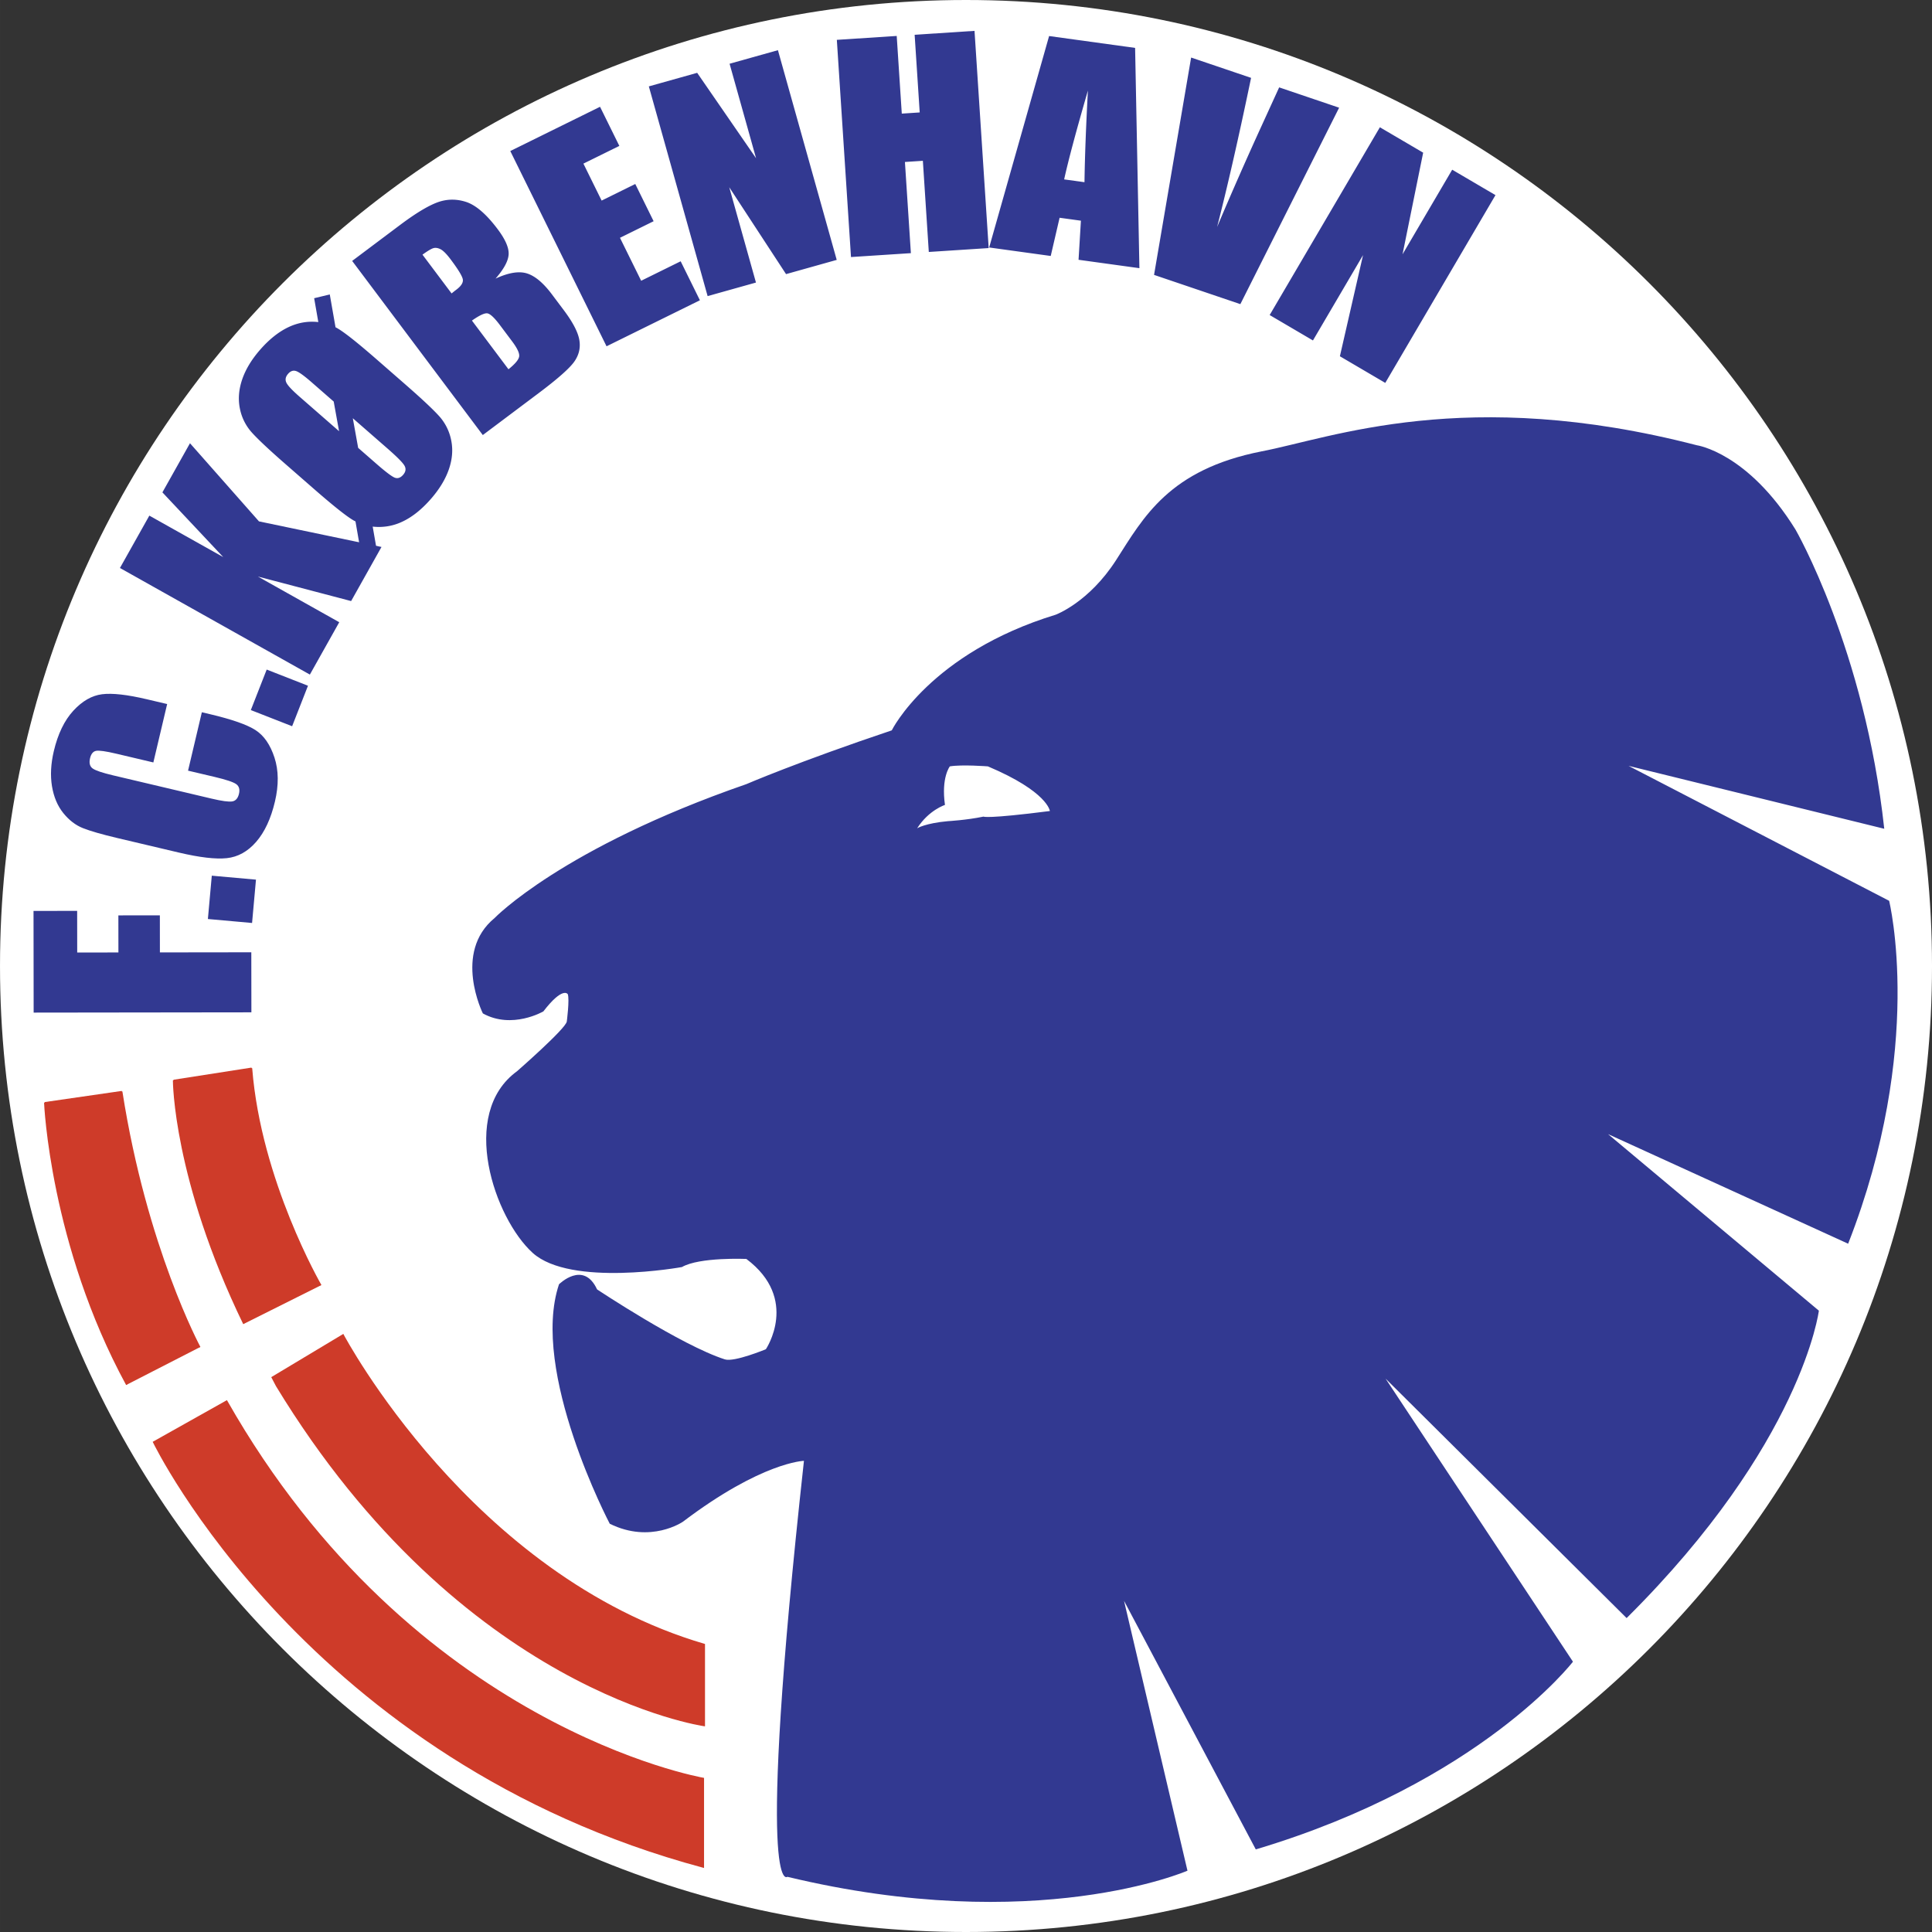 <svg height="2500" viewBox="0 0 213.278 213.279" width="2500" xmlns="http://www.w3.org/2000/svg"><rect x="0" y="0" width="213.278" height="213.279" fill="#333333" stroke="none"/><path d="m106.64 213.279c58.895 0 106.639-47.745 106.639-106.64-.001-58.893-47.745-106.639-106.639-106.639s-106.64 47.746-106.64 106.64 47.745 106.639 106.64 106.639z" fill="#fff"/><g fill="#ce3b29"><path d="m35.421 141.891s-6.679-11.537-7.649-23.968l-8.618 1.344s0 10.863 7.757 26.879z"/><path d="m35.361 141.924c-.019-.032-6.688-11.55-7.657-23.997l.136-.01c.969 12.416 7.621 23.905 7.641 23.938z"/><path d="m27.782 117.989-8.618 1.344-.02-.135 8.618-1.344z"/><path d="m19.222 119.267c0 .03 0 10.849 7.75 26.85l-.123.059c-7.764-16.029-7.764-26.878-7.764-26.908h.137zm2.84 29.455s-5.926-10.977-8.619-28.224l-8.511 1.231s.646 15.68 9.05 31.137z"/><path d="m22.002 148.754c-.017-.031-5.931-10.986-8.626-28.245l.135-.021c2.691 17.236 8.595 28.171 8.611 28.203z"/><path d="m13.453 120.565-8.511 1.233-.019-.136 8.512-1.231z"/><path d="m5.001 121.727c.002.046.646 15.665 9.041 31.106l-.119.065c-8.411-15.471-9.057-31.12-9.059-31.165zm72.759 59.81v8.96s-26.718-3.752-47.24-37.52l-.485-.924 7.838-4.704c-.001.001 14.085 26.629 39.887 34.188z"/><path d="m77.827 181.486v9.091l-.078-.012c-.077-.013-26.749-3.757-47.289-37.553l-.001-.003-.485-.924-.03-.057.056-.034 7.838-4.703.062-.038.033.063c.042.077 14.073 26.604 39.847 34.154zm-.136.102c-25.126-7.389-39.096-32.754-39.845-34.144l-7.722 4.635.453.864c19.892 32.728 45.524 37.224 47.113 37.474v-8.829z"/><path d="m77.651 206.121v-9.799s-32.104-5.545-52.627-41.665l-8.08 4.537s17.023 35.223 60.707 46.927z"/><path d="m77.583 206.031v-9.653c-1.431-.263-32.491-6.32-52.583-41.628l-7.966 4.472c.751 1.516 17.878 35.338 60.549 46.809zm.137.179-.086-.022c-43.715-11.712-60.7-46.862-60.75-46.964l-.028-.058.056-.032 8.08-4.535.06-.034.033.06c20.507 36.092 52.487 41.613 52.58 41.63l.056.01v9.945z"/></g><path d="m80.021 150.066c1.031.329 4.525-1.121 4.525-1.121s3.743-5.543-2.155-9.968c0 0-5.171-.224-7.11.896 0 0-12.281 2.24-16.482-1.568s-8.188-15.344-1.724-20.048c0 0 5.387-4.704 5.494-5.487 0 0 .323-2.464.107-3.024 0 0-.538-.896-2.692 1.904 0 0-3.448 2.016-6.68.224 0 0-3.34-6.72 1.293-10.528 0 0 7.433-7.728 27.794-14.783 0 0 5.71-2.464 16.053-5.937 0 0 4.201-8.512 18.099-12.768 0 0 3.663-1.344 6.679-6.048 3.017-4.704 5.818-9.968 16.053-11.984 7.649-1.456 22.516-7.279 48.048-.672 0 0 5.602.784 10.881 9.297 0 0 7.649 13.216 9.804 33.039l-28.227-6.944 28.766 14.896s3.985 16.128-4.525 37.855l-26.502-12.096 23.27 19.488s-1.831 14.672-21.223 33.935l-26.609-26.432 20.684 31.248s-10.234 13.328-35.013 20.72l-14.544-27.439 7.003 29.791s-16.698 7.281-44.17.673c0 0-3.555 3.136 1.832-45.92 0 0-4.633.111-13.359 6.72 0 0-3.555 2.464-8.079.224 0 0-8.834-16.799-5.603-26.432 0 0 2.693-2.688 4.202.561-.002 0 9.29 6.187 14.11 7.728zm21.224-58.631s.915-.561 3.394-.784c0 0 2.047-.112 3.931-.504 0 0 .324.28 7.327-.616 0 0-.216-2.129-6.842-4.929 0 0-2.854-.224-4.201 0 0 0-.969 1.232-.538 4.257-.001-.001-1.778.559-3.071 2.576zm-97.531 20.349-.014-11.224 4.817-.006.006 4.596 4.549-.005-.005-4.093 4.58-.006.005 4.093 10.09-.013.009 6.628zm19.666-15.115 4.877.437-.431 4.784-4.877-.438zm-4.928-18.948-1.523 6.447-4.074-.962c-1.184-.28-1.938-.386-2.262-.316-.323.07-.54.34-.652.809-.124.53-.028.909.29 1.135.319.228 1.07.48 2.255.76l10.874 2.568c1.134.269 1.891.371 2.271.31.382-.061.631-.341.75-.842.112-.479.013-.834-.299-1.064s-1.106-.495-2.382-.798l-2.941-.693 1.523-6.447.919.217c2.409.569 4.079 1.154 5.01 1.757.93.603 1.626 1.613 2.089 3.031.462 1.42.479 3.037.05 4.855-.446 1.888-1.137 3.37-2.068 4.443-.933 1.073-2.015 1.674-3.248 1.804-1.232.13-2.997-.077-5.295-.619l-6.83-1.613c-1.685-.398-2.934-.759-3.747-1.08-.813-.32-1.539-.877-2.178-1.67-.636-.792-1.052-1.779-1.248-2.964-.193-1.183-.126-2.474.204-3.872.449-1.899 1.166-3.384 2.152-4.456.986-1.071 2.044-1.679 3.171-1.821 1.128-.144 2.785.042 4.969.559zm10.989-3.806 4.558 1.785-1.75 4.471-4.559-1.784zm-8.469-24.985 7.616 8.626 13.525 2.824-3.351 5.973-10.289-2.705 8.978 5.04-3.244 5.78-20.966-11.767 3.245-5.78 8.157 4.577-6.715-7.144z" fill="#323991"/><path d="m37.429 47.601-4.363-3.809c-.813-.71-1.299-1.228-1.454-1.552-.156-.324-.093-.646.19-.972.269-.309.563-.41.882-.305.32.105.902.526 1.748 1.265l2.406 2.101zm-1.025-15.097-1.724.417.459 2.635c-1.139-.131-2.245.06-3.317.57-1.073.513-2.11 1.341-3.111 2.486-.945 1.083-1.605 2.179-1.98 3.285-.374 1.106-.458 2.172-.252 3.195a5.545 5.545 0 0 0 1.33 2.664c.68.754 1.928 1.924 3.745 3.51l3.094 2.701c2.388 2.084 3.919 3.281 4.594 3.592l.626 3.615 1.732-.407-.458-2.634a6.007 6.007 0 0 0 3.313-.565c1.069-.508 2.107-1.339 3.115-2.493.944-1.082 1.607-2.174 1.985-3.278.379-1.104.462-2.169.252-3.195a5.586 5.586 0 0 0 -1.328-2.664c-.676-.75-1.926-1.921-3.751-3.515l-3.095-2.702c-2.355-2.055-3.886-3.253-4.594-3.591zm2.544 13.668 3.793 3.311c1.067.931 1.701 1.568 1.902 1.911.202.345.154.685-.142 1.024-.29.332-.597.437-.921.314-.325-.124-1.012-.644-2.062-1.562l-1.98-1.729zm8.878-18.772c.239-.074.507-.037.805.114.297.15.672.528 1.125 1.133.856 1.141 1.304 1.885 1.34 2.232.037.346-.204.714-.725 1.104-.127.095-.301.232-.521.41l-3.212-4.28c.553-.4.949-.638 1.188-.713zm5.471 20.627 6.131-4.602c2.132-1.599 3.456-2.77 3.975-3.512.519-.743.701-1.546.546-2.407-.154-.86-.72-1.941-1.695-3.243l-1.332-1.774c-.944-1.259-1.861-2.027-2.752-2.305-.89-.276-2.044-.084-3.465.573.923-1.059 1.404-1.951 1.444-2.676.04-.727-.362-1.65-1.206-2.774-1.247-1.662-2.415-2.669-3.504-3.02-1.089-.35-2.156-.325-3.203.072-1.045.398-2.403 1.224-4.073 2.477l-5.288 3.968zm.484-13.437c.313.033.778.461 1.396 1.284l1.35 1.8c.58.772.841 1.334.783 1.686s-.45.82-1.179 1.405l-4.033-5.375c.808-.568 1.37-.833 1.683-.8zm2.55-17.916 9.909-4.885 2.13 4.319-3.967 1.955 2.012 4.081 3.713-1.832 2.025 4.109-3.713 1.831 2.338 4.742 4.362-2.149 2.123 4.304-10.306 5.08zm29.546-11.133 6.49 23.15-5.594 1.57-6.27-9.59 2.949 10.521-5.336 1.496-6.49-23.151 5.336-1.497 6.502 9.429-2.924-10.432zm21.702-2.133 1.564 23.978-6.611.43-.655-10.064-1.98.13.657 10.065-6.611.43-1.563-23.977 6.61-.431.56 8.574 1.978-.13-.559-8.574zm9.895 16.397c.457-2.088 1.33-5.355 2.622-9.805-.213 4.006-.34 7.376-.378 10.113zm-1.662-15.826-6.616 23.341 6.796.937.979-4.218 2.353.324-.261 4.316 6.718.926-.475-24.317zm32.017 7.91-10.904 21.686-9.527-3.229 4.093-23.993 6.618 2.242c-1.359 6.532-2.61 12.02-3.751 16.463a424.385 424.385 0 0 1 4.985-11.324l1.867-4.088 6.619 2.243zm17.26 9.651-12.166 20.73-5.01-2.941 2.556-11.166-5.53 9.421-4.778-2.805 12.167-20.729 4.778 2.804-2.277 11.221 5.482-9.34z" fill="#323991"/></svg>